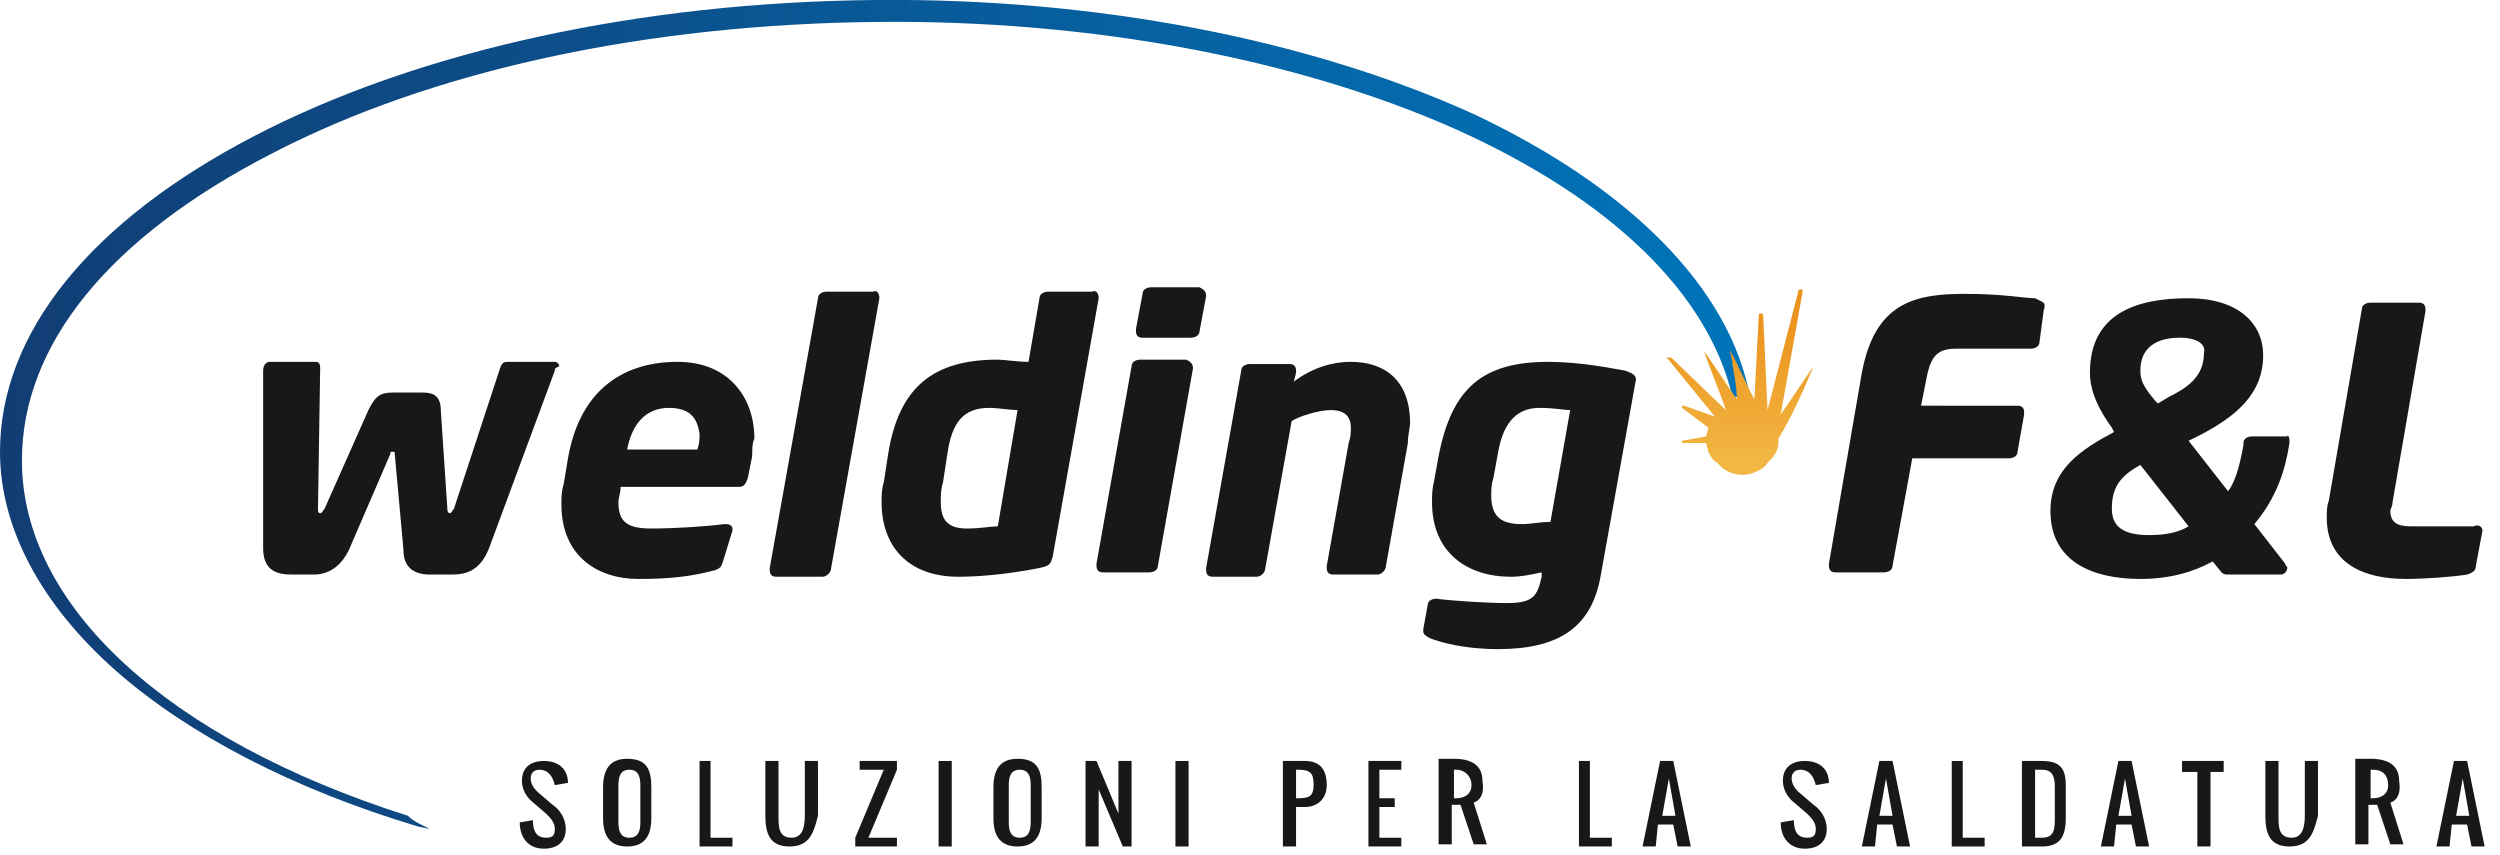 <?xml version="1.0" encoding="utf-8"?>
<!-- Generator: Adobe Illustrator 21.0.0, SVG Export Plug-In . SVG Version: 6.00 Build 0)  -->
<svg version="1.1" id="Livello_1" xmlns="http://www.w3.org/2000/svg" xmlns:xlink="http://www.w3.org/1999/xlink" x="0px" y="0px"
	 viewBox="0 0 114 39" style="enable-background:new 0 0 114 39;" xml:space="preserve">
<style type="text/css">
	.st0{fill:#1A171B;}
	.st1{fill:url(#SVGID_1_);}
	.st2{fill:url(#SVGID_2_);}
</style>
<g>
	<g>
		<path class="st0" d="M25.3,16.9L22.3,25c-0.4,1-1,1.2-1.7,1.2h-1c-0.8,0-1.2-0.4-1.2-1.1L18,20.7c0-0.1,0-0.1-0.1-0.1
			c-0.1,0-0.1,0-0.1,0.1l-1.9,4.4c-0.3,0.6-0.8,1.1-1.6,1.1h-1C12.6,26.2,12,26,12,25L12,16.9c0-0.2,0.1-0.4,0.3-0.4h2
			c0.2,0,0.3,0,0.3,0.3v0l-0.1,6.4v0c0,0.1,0,0.2,0.1,0.2c0.1,0,0.1-0.1,0.2-0.2l2-4.5c0.3-0.6,0.5-0.8,1.1-0.8h1.4
			c0.5,0,0.8,0.2,0.8,0.8l0.3,4.5c0,0.2,0.1,0.2,0.1,0.2c0.1,0,0.1-0.1,0.2-0.2l2.1-6.4c0.1-0.3,0.2-0.3,0.4-0.3h2.1
			c0.1,0,0.2,0.1,0.2,0.2C25.3,16.8,25.3,16.8,25.3,16.9z"/>
		<path class="st0" d="M34.3,20.8l-0.2,1c-0.1,0.3-0.2,0.4-0.4,0.4h-5.4c0,0.3-0.1,0.5-0.1,0.7c0,0.9,0.4,1.2,1.5,1.2
			c1.1,0,2.6-0.1,3.3-0.2c0,0,0,0,0.1,0c0.2,0,0.3,0.1,0.3,0.2c0,0,0,0,0,0.1L33,25.5c-0.1,0.3-0.1,0.4-0.4,0.5
			c-1.1,0.3-2.1,0.4-3.5,0.4c-1.8,0-3.5-1-3.5-3.4c0-0.3,0-0.6,0.1-0.9l0.2-1.2c0.5-2.9,2.3-4.4,5-4.4c2.3,0,3.5,1.6,3.5,3.5
			C34.3,20.2,34.3,20.5,34.3,20.8z M30.5,18.6c-1.1,0-1.7,0.8-1.9,1.9h3.2c0.1-0.3,0.1-0.5,0.1-0.7C31.8,19,31.4,18.6,30.5,18.6z"/>
		<path class="st0" d="M40.1,13.6l-2.2,12.3c0,0.2-0.2,0.4-0.4,0.4h-2.1c-0.2,0-0.3-0.1-0.3-0.3c0,0,0,0,0-0.1l2.2-12.3
			c0-0.2,0.2-0.3,0.4-0.3h2.1C40,13.2,40.1,13.4,40.1,13.6C40.1,13.5,40.1,13.6,40.1,13.6z"/>
		<path class="st0" d="M50.1,13.6L48,25.4c-0.1,0.3-0.1,0.4-0.6,0.5c-1,0.2-2.4,0.4-3.7,0.4c-2.3,0-3.5-1.4-3.5-3.4
			c0-0.3,0-0.6,0.1-0.9l0.2-1.3c0.5-3.1,2.1-4.3,5-4.3c0.3,0,0.9,0.1,1.4,0.1l0.5-2.9c0-0.2,0.2-0.3,0.4-0.3h2
			C50,13.2,50.1,13.4,50.1,13.6C50.1,13.5,50.1,13.6,50.1,13.6z M45.1,18.6c-1.2,0-1.7,0.7-1.9,2.1L43,22c-0.1,0.3-0.1,0.6-0.1,0.9
			c0,0.8,0.3,1.2,1.2,1.2c0.6,0,1.1-0.1,1.4-0.1l0.9-5.3C46.1,18.7,45.5,18.6,45.1,18.6z"/>
		<path class="st0" d="M54.4,16.8l-1.6,9c0,0.2-0.2,0.3-0.4,0.3h-2.1c-0.2,0-0.3-0.1-0.3-0.3c0,0,0-0.1,0-0.1l1.6-9
			c0-0.2,0.2-0.3,0.4-0.3h2.1C54.3,16.5,54.4,16.6,54.4,16.8C54.4,16.8,54.4,16.8,54.4,16.8z M55,13.5l-0.3,1.6
			c0,0.2-0.2,0.3-0.4,0.3h-2.2c-0.2,0-0.3-0.1-0.3-0.3c0,0,0-0.1,0-0.1l0.3-1.6c0-0.2,0.2-0.3,0.4-0.3h2.2
			C54.9,13.2,55,13.3,55,13.5C55,13.5,55,13.5,55,13.5z"/>
		<path class="st0" d="M64.2,20.2l-1,5.6c0,0.2-0.2,0.4-0.4,0.4h-2c-0.2,0-0.3-0.1-0.3-0.3c0,0,0-0.1,0-0.1l1-5.6
			c0.1-0.3,0.1-0.5,0.1-0.7c0-0.6-0.4-0.8-0.9-0.8c-0.6,0-1.5,0.3-1.8,0.5l-1.2,6.7c0,0.2-0.2,0.4-0.4,0.4h-2
			c-0.2,0-0.3-0.1-0.3-0.3c0,0,0,0,0-0.1l1.6-9c0-0.2,0.2-0.3,0.4-0.3h1.8c0.2,0,0.3,0.1,0.3,0.3c0,0,0,0,0,0.1l-0.1,0.4
			c0.8-0.6,1.7-0.9,2.6-0.9c1.5,0,2.7,0.8,2.7,2.8C64.3,19.5,64.2,19.8,64.2,20.2z"/>
		<path class="st0" d="M74.6,17.3L73,26.2c-0.4,2.4-1.9,3.4-4.7,3.4c-1.5,0-2.6-0.3-3.1-0.5c-0.2-0.1-0.3-0.2-0.3-0.3
			c0-0.1,0-0.1,0-0.1l0.2-1.1c0-0.2,0.2-0.3,0.4-0.3c0,0,0,0,0,0c0.7,0.1,2.4,0.2,3.2,0.2c1.2,0,1.4-0.3,1.6-1.2l0-0.2
			c-0.5,0.1-0.9,0.2-1.4,0.2c-2,0-3.6-1.1-3.6-3.4c0-0.3,0-0.6,0.1-1l0.2-1.1c0.6-3.1,2-4.3,5-4.3c1.5,0,2.9,0.3,3.5,0.4
			c0.3,0.1,0.5,0.2,0.5,0.4C74.6,17.2,74.6,17.2,74.6,17.3z M70.2,18.6c-1.2,0-1.7,0.9-1.9,2.1l-0.2,1.1c-0.1,0.3-0.1,0.6-0.1,0.8
			c0,1,0.5,1.3,1.4,1.3c0.4,0,0.8-0.1,1.3-0.1l0.9-5.1C71.3,18.7,70.9,18.6,70.2,18.6z"/>
		<path class="st0" d="M93.2,14.1L93,15.6c0,0.2-0.2,0.3-0.4,0.3h-3.4c-0.8,0-1.1,0.3-1.3,1.1l-0.3,1.5H92c0.2,0,0.3,0.1,0.3,0.3
			c0,0,0,0.1,0,0.1L92,20.6c0,0.2-0.2,0.3-0.4,0.3h-4.4l-0.9,4.9c0,0.2-0.2,0.3-0.4,0.3h-2.2c-0.2,0-0.3-0.1-0.3-0.3
			c0,0,0-0.1,0-0.1l1.5-8.7c0.6-3.2,2.4-3.6,4.7-3.6c1.8,0,2.7,0.2,3.2,0.2C93.2,13.8,93.3,13.8,93.2,14.1
			C93.3,14,93.2,14,93.2,14.1z"/>
		<path class="st0" d="M104.4,20.1l0,0.1c-0.2,1.3-0.6,2.5-1.6,3.7l1.4,1.8c0,0.1,0.1,0.1,0.1,0.2c0,0.1-0.1,0.3-0.3,0.3h-2.4
			c-0.1,0-0.2,0-0.3-0.1l-0.4-0.5c-0.9,0.5-2,0.8-3.3,0.8c-2.2,0-4.1-0.8-4.1-3.1c0-1.9,1.4-2.8,2.9-3.6l-0.1-0.2
			c-0.8-1.1-1-1.9-1-2.5c0-2.7,2.1-3.4,4.5-3.4c2.2,0,3.4,1.1,3.4,2.6c0,1.8-1.3,2.8-2.8,3.6l-0.6,0.3l1.8,2.3
			c0.3-0.4,0.5-1,0.7-2.1l0-0.1c0-0.2,0.2-0.3,0.4-0.3h1.6C104.3,19.8,104.4,19.9,104.4,20.1C104.4,20.1,104.4,20.1,104.4,20.1z
			 M97.6,21.2c-0.9,0.5-1.3,1-1.3,2c0,0.8,0.5,1.2,1.7,1.2c0.7,0,1.3-0.1,1.8-0.4L97.6,21.2z M99.4,15.4c-1,0-1.8,0.4-1.8,1.5
			c0,0.4,0.1,0.7,0.7,1.4l0.1,0.1l0.5-0.3c0.8-0.4,1.6-0.9,1.6-2C100.6,15.7,100.2,15.4,99.4,15.4z"/>
		<path class="st0" d="M113.2,24.2l-0.3,1.6c0,0.2-0.1,0.3-0.4,0.4c-0.6,0.1-1.9,0.2-2.8,0.2c-1.9,0-3.6-0.7-3.6-2.8
			c0-0.3,0-0.5,0.1-0.8l1.5-8.7c0-0.2,0.2-0.3,0.4-0.3h2.2c0.2,0,0.3,0.1,0.3,0.3c0,0,0,0.1,0,0.1l-1.5,8.7c0,0.2-0.1,0.3-0.1,0.4
			c0,0.5,0.3,0.7,0.9,0.7h2.9C113,23.9,113.2,24,113.2,24.2C113.2,24.2,113.2,24.2,113.2,24.2z"/>
	</g>
	<g>
		<linearGradient id="SVGID_1_" gradientUnits="userSpaceOnUse" x1="82.716" y1="18.939" x2="4.260286e-07" y2="18.939">
			<stop  offset="0" style="stop-color:#0076BC"/>
			<stop  offset="1" style="stop-color:#113D74"/>
		</linearGradient>
		<path class="st1" d="M67.2,5.2C59.7,1.8,50-0.1,39.9,0C29.2,0.1,19.1,2.3,11.6,6.2C4.1,10.1,0,15.2,0,20.6c0,3.5,1.9,7,5.3,10
			c3.3,2.9,8.1,5.4,13.8,7.1l0.5,0.1l-0.4-0.2c-0.2-0.1-0.4-0.2-0.6-0.4l0,0C7.6,33.7,1,27.6,1,21c0-5.3,4-10.2,11.4-14
			C19.7,3.2,29.5,1.1,40,1c9.8-0.1,19.2,1.7,26.4,4.9c7.1,3.2,11.5,7.5,12.6,12.2l0.8,0C78.9,13.2,74.4,8.6,67.2,5.2z"/>
		<linearGradient id="SVGID_2_" gradientUnits="userSpaceOnUse" x1="79.346" y1="20.981" x2="79.346" y2="14.578">
			<stop  offset="0" style="stop-color:#F2B642"/>
			<stop  offset="1" style="stop-color:#EB931E"/>
		</linearGradient>
		<path class="st2" d="M82.7,16.7c-0.5,0.7-1,1.5-1.5,2.2c0,0,0,0,0,0c0,0,0,0,0,0l1-5.6c0-0.1,0-0.1-0.1-0.1c-0.1,0-0.1,0-0.1,0.1
			l-1.4,5.4l-0.2-4.3c0-0.1,0-0.1-0.1-0.1h0c-0.1,0-0.1,0-0.1,0.1l-0.2,3.8c-0.4-0.7-0.7-1.5-1.1-2.2c0,0.2,0.1,0.4,0.1,0.6
			c0.1,0.6,0.2,1.1,0.2,1.6c-0.5-0.7-1-1.5-1.5-2.2c0.3,0.9,0.7,1.8,1,2.7l-2.5-2.4L76,16.3l2.2,2.7l0,0l-1.4-0.5c0,0-0.1,0-0.1,0
			c0,0,0,0.1,0,0.1l1.2,0.9c0,0.1-0.1,0.3-0.1,0.4l-1.1,0.2l0,0.1h1.1c0,0.1,0.1,0.3,0.1,0.4c0.1,0.2,0.2,0.4,0.4,0.5
			c0.2,0.2,0.3,0.3,0.5,0.4c0.4,0.2,0.9,0.2,1.3,0c0.2-0.1,0.4-0.2,0.5-0.4c0.2-0.2,0.3-0.3,0.4-0.5c0.1-0.2,0.1-0.4,0.1-0.6
			C81.7,19,82.2,17.9,82.7,16.7z"/>
	</g>
	<g>
		<g>
			<path class="st0" d="M24.6,35.1c-0.3,0-0.4,0.2-0.4,0.4c0,0.2,0.1,0.4,0.3,0.6l0.7,0.6c0.3,0.2,0.6,0.6,0.6,1.1
				c0,0.6-0.4,0.9-1,0.9c-0.7,0-1.1-0.5-1.1-1.2l0.6-0.1c0,0.4,0.1,0.8,0.6,0.8c0.3,0,0.4-0.1,0.4-0.4c0-0.3-0.2-0.5-0.4-0.7
				l-0.7-0.6c-0.2-0.2-0.4-0.5-0.4-0.9c0-0.6,0.4-0.9,1-0.9c0.7,0,1.1,0.4,1.1,1l-0.6,0.1C25.2,35.4,25,35.1,24.6,35.1z"/>
			<path class="st0" d="M29.7,35.9v1.4c0,0.8-0.3,1.3-1.1,1.3c-0.8,0-1.1-0.5-1.1-1.3v-1.4c0-0.8,0.3-1.3,1.1-1.3
				C29.5,34.6,29.7,35.1,29.7,35.9z M28.2,35.8v1.7c0,0.4,0.1,0.7,0.5,0.7s0.5-0.3,0.5-0.7v-1.7c0-0.4-0.1-0.7-0.5-0.7
				S28.2,35.4,28.2,35.8z"/>
			<path class="st0" d="M31.8,34.7h0.6v3.5h1v0.4h-1.5V34.7z"/>
			<path class="st0" d="M36,38.6c-0.9,0-1.1-0.6-1.1-1.4v-2.5h0.6v2.5c0,0.5,0,1,0.6,1c0.5,0,0.6-0.5,0.6-1v-2.5h0.6v2.5
				C37.1,38,36.9,38.6,36,38.6z"/>
			<path class="st0" d="M40.9,38.2v0.4H39v-0.4l1.3-3.1h-1.1v-0.4h1.7v0.4l-1.3,3.1H40.9z"/>
			<path class="st0" d="M43.4,34.7v3.9h-0.6v-3.9H43.4z"/>
			<path class="st0" d="M47.5,35.9v1.4c0,0.8-0.3,1.3-1.1,1.3c-0.8,0-1.1-0.5-1.1-1.3v-1.4c0-0.8,0.3-1.3,1.1-1.3
				C47.3,34.6,47.5,35.1,47.5,35.9z M46,35.8v1.7c0,0.4,0.1,0.7,0.5,0.7s0.5-0.3,0.5-0.7v-1.7c0-0.4-0.1-0.7-0.5-0.7
				S46,35.4,46,35.8z"/>
			<path class="st0" d="M50.1,36v2.6h-0.6v-3.9H50l1,2.4v-2.4h0.6v3.9h-0.4L50.1,36z"/>
			<path class="st0" d="M54.2,34.7v3.9h-0.6v-3.9H54.2z"/>
			<path class="st0" d="M59.5,36.8h-0.4v1.8h-0.6v-3.9h1c0.7,0,1,0.4,1,1.1C60.5,36.4,60.1,36.8,59.5,36.8z M59.2,35.1h-0.1v1.3h0.1
				c0.5,0,0.7-0.1,0.7-0.6C59.9,35.3,59.8,35.1,59.2,35.1z"/>
			<path class="st0" d="M62.9,36.8v1.4h1v0.4h-1.5v-3.9h1.5v0.4h-1v1.3h0.7v0.4H62.9z"/>
			<path class="st0" d="M67.2,36.6l0.6,1.9h-0.6l-0.6-1.8h-0.4v1.8h-0.6v-3.9h0.7c0.8,0,1.3,0.3,1.3,1
				C67.7,36.2,67.5,36.5,67.2,36.6z M66.4,35.1h-0.1v1.3h0.1c0.4,0,0.7-0.2,0.7-0.6S66.8,35.1,66.4,35.1z"/>
			<path class="st0" d="M71.9,34.7h0.6v3.5h1v0.4h-1.5V34.7z"/>
			<path class="st0" d="M75.5,38.6h-0.6l0.8-3.9h0.6l0.8,3.9h-0.6l-0.2-1h-0.7L75.5,38.6z M76.1,35.5l-0.3,1.7h0.6L76.1,35.5z"/>
			<path class="st0" d="M82.1,35.1c-0.3,0-0.4,0.2-0.4,0.4c0,0.2,0.1,0.4,0.3,0.6l0.7,0.6c0.3,0.2,0.6,0.6,0.6,1.1
				c0,0.6-0.4,0.9-1,0.9c-0.7,0-1.1-0.5-1.1-1.2l0.6-0.1c0,0.4,0.1,0.8,0.6,0.8c0.3,0,0.4-0.1,0.4-0.4c0-0.3-0.2-0.5-0.4-0.7
				l-0.7-0.6c-0.2-0.2-0.4-0.5-0.4-0.9c0-0.6,0.4-0.9,1-0.9c0.7,0,1.1,0.4,1.1,1l-0.6,0.1C82.7,35.4,82.5,35.1,82.1,35.1z"/>
			<path class="st0" d="M85.5,38.6h-0.6l0.8-3.9h0.6l0.8,3.9h-0.6l-0.2-1h-0.7L85.5,38.6z M86,35.5l-0.3,1.7h0.6L86,35.5z"/>
			<path class="st0" d="M88.9,34.7h0.6v3.5h1v0.4h-1.5V34.7z"/>
			<path class="st0" d="M93.1,38.6h-0.9v-3.9h0.9c0.8,0,1.1,0.3,1.1,1.1v1.5C94.2,38.2,93.9,38.6,93.1,38.6z M93.1,35.1h-0.3v3.1
				h0.3c0.6,0,0.6-0.4,0.6-1v-1.3C93.7,35.4,93.6,35.1,93.1,35.1z"/>
			<path class="st0" d="M96.4,38.6h-0.6l0.8-3.9h0.6l0.8,3.9h-0.6l-0.2-1h-0.7L96.4,38.6z M96.9,35.5l-0.3,1.7h0.6L96.9,35.5z"/>
			<path class="st0" d="M101.5,35.2h-0.7v3.4h-0.6v-3.4h-0.7v-0.5h1.9V35.2z"/>
			<path class="st0" d="M104.4,38.6c-0.9,0-1.1-0.6-1.1-1.4v-2.5h0.6v2.5c0,0.5,0,1,0.6,1c0.5,0,0.6-0.5,0.6-1v-2.5h0.6v2.5
				C105.5,38,105.3,38.6,104.4,38.6z"/>
			<path class="st0" d="M109,36.6l0.6,1.9h-0.6l-0.6-1.8h-0.4v1.8h-0.6v-3.9h0.7c0.8,0,1.3,0.3,1.3,1
				C109.5,36.2,109.3,36.5,109,36.6z M108.2,35.1h-0.1v1.3h0.1c0.4,0,0.7-0.2,0.7-0.6S108.7,35.1,108.2,35.1z"/>
			<path class="st0" d="M111.7,38.6h-0.6l0.8-3.9h0.6l0.8,3.9h-0.6l-0.2-1h-0.7L111.7,38.6z M112.3,35.5l-0.3,1.7h0.6L112.3,35.5z"
				/>
		</g>
	</g>
</g>
</svg>
